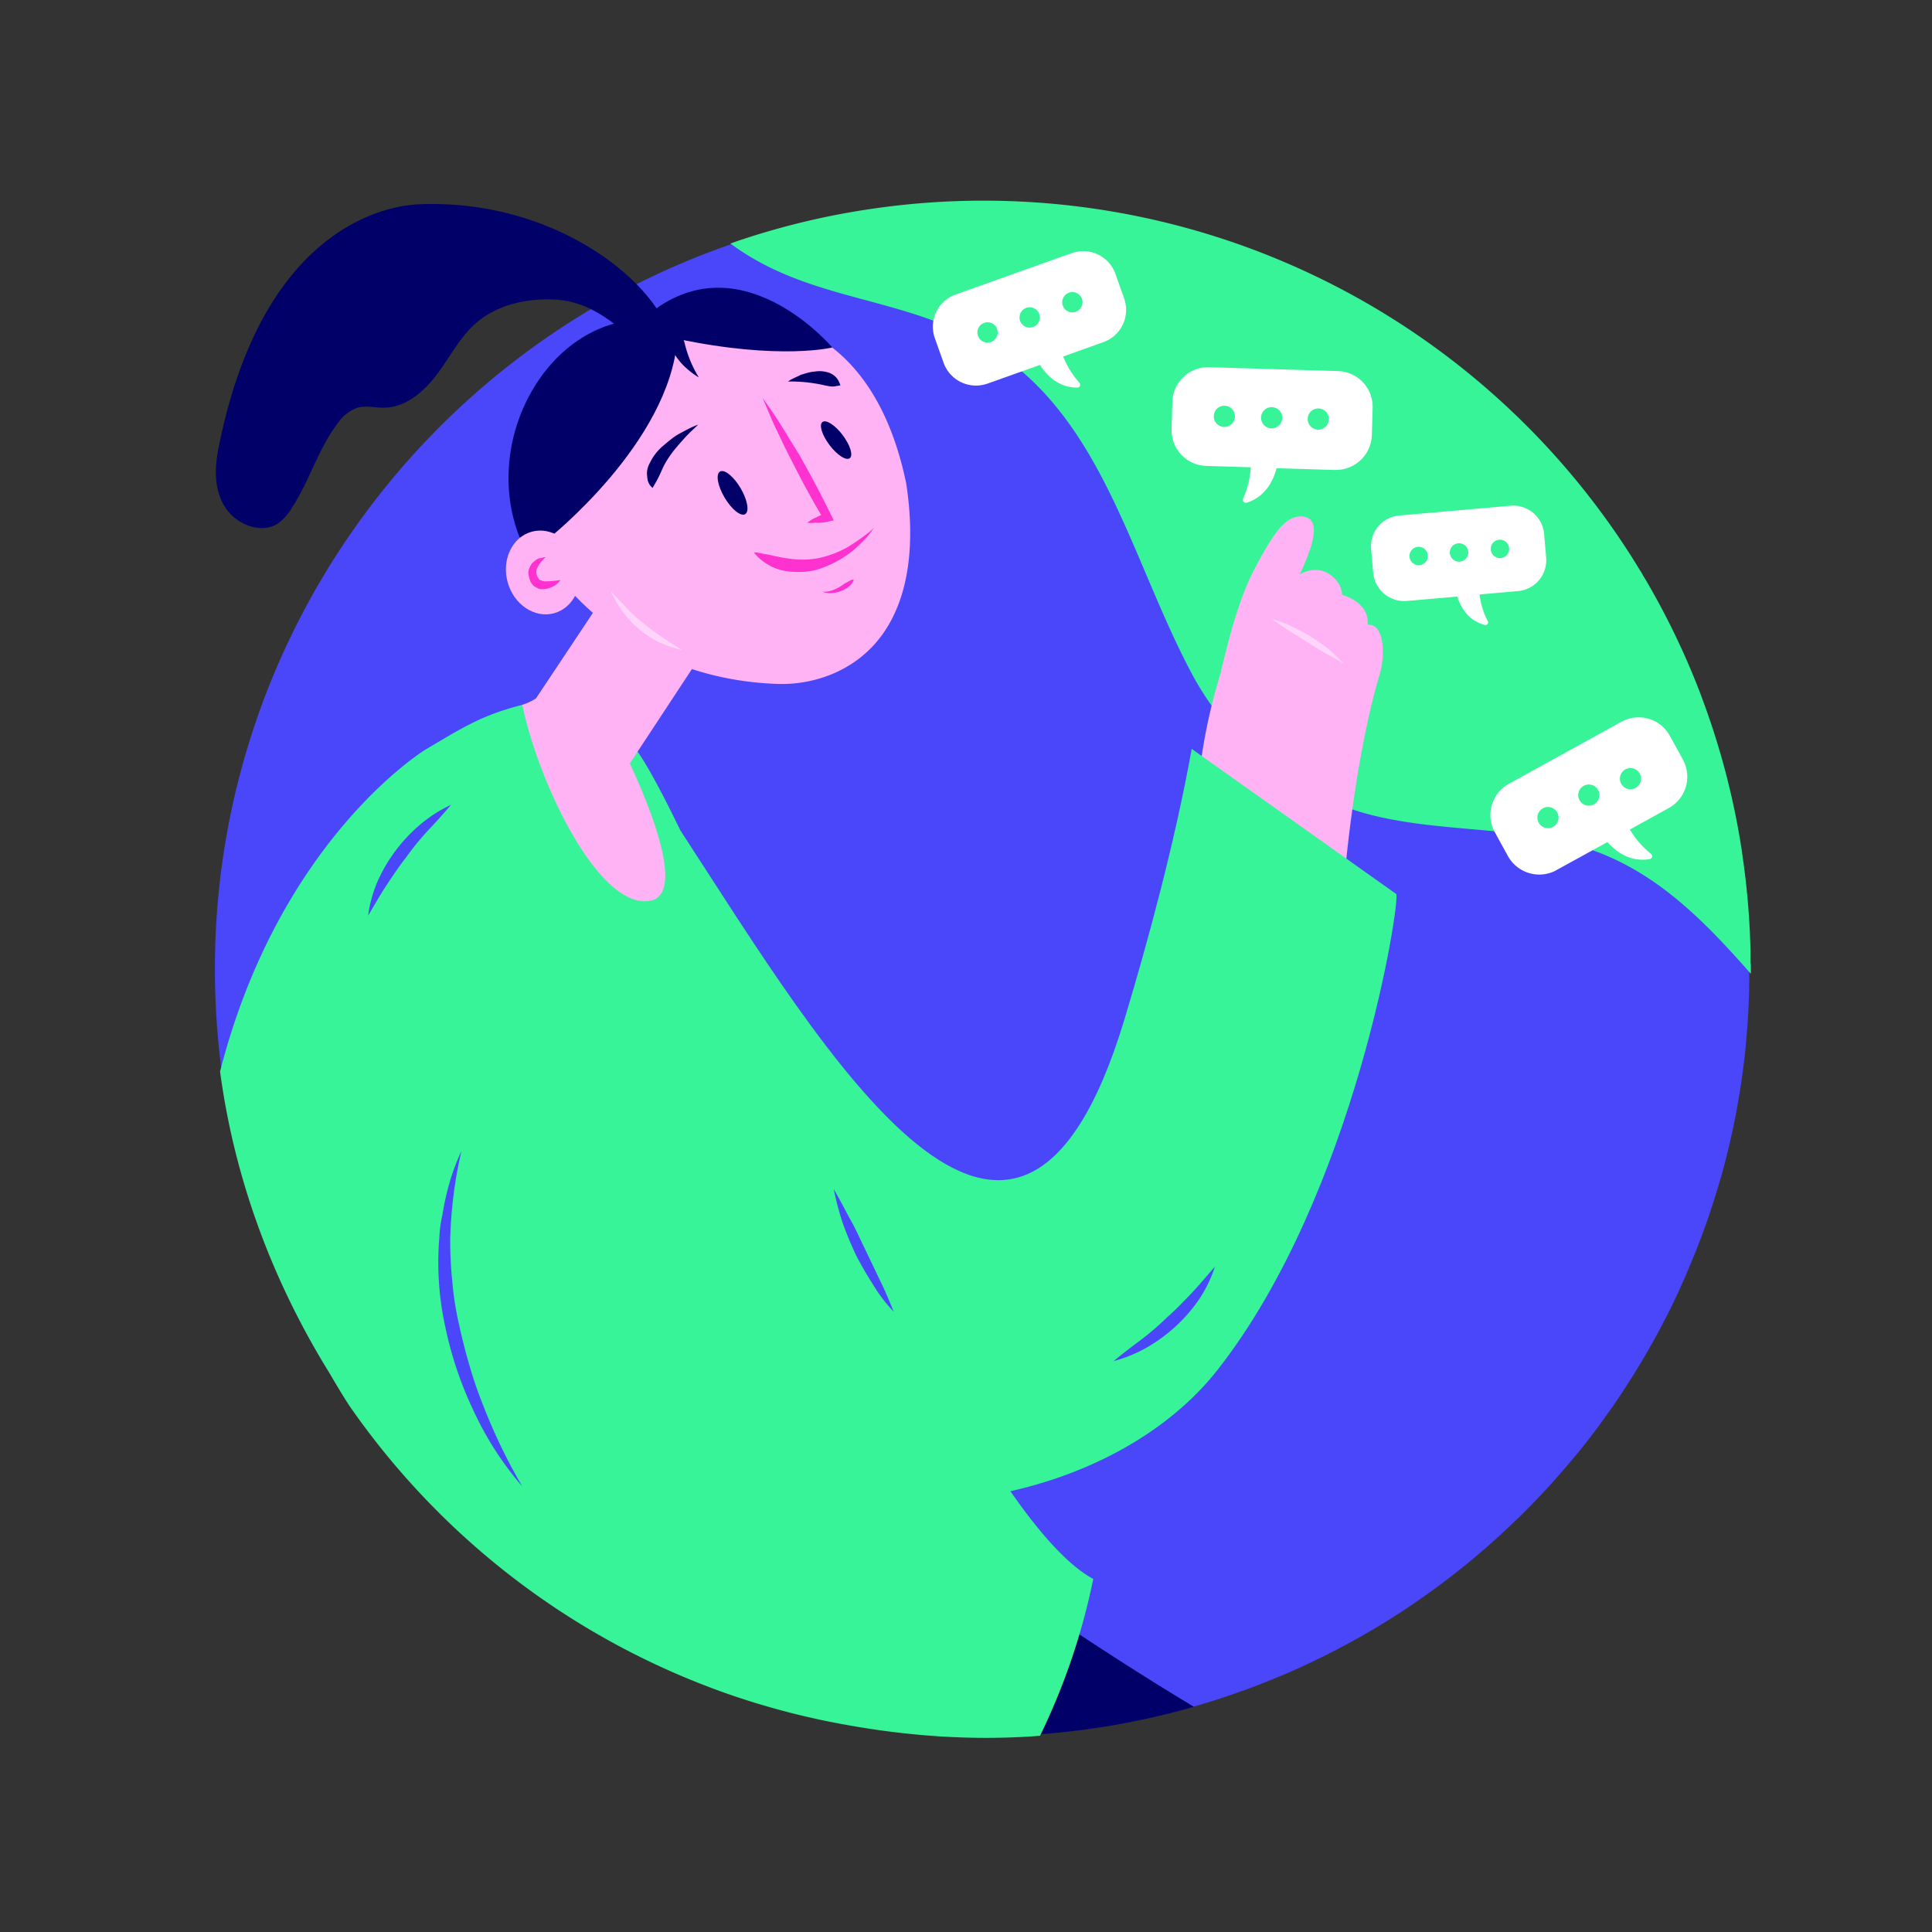 <?xml version="1.0" encoding="UTF-8"?>
<svg width="426.51mm" height="426.51mm" viewBox="0 0 1209 1209" xmlns="http://www.w3.org/2000/svg">
 <rect x="0" y="0" width="1209" height="1209" fill="#333333" stroke="none"/>
 <defs>
  <style>.cls-1{fill:#4947f9;}.cls-2{fill:#000068;}.cls-3{fill:#37f499;}.cls-4{fill:#ffb3f4;}.cls-5{fill:#ff31cf;}.cls-6,.cls-9{opacity:0.45;}.cls-7,.cls-8,.cls-9{fill:#fff;}.cls-8{isolation:isolate;}</style>
 </defs>
 <g id="Layer_2" data-name="Layer 2">
  <path class="cls-1" d="M1094.65,606.06c0,.43,0,.85,0,1.27v1.52c0,.51,0,1,0,1.55,0,.34,0,.68,0,1,0,1.39,0,2.77-.05,4.15,0,1,0,2.06,0,3.1-.06,2.24-.14,4.49-.22,6.73-.08,2-.16,4-.26,6h0v.21c-.1,1.77-.2,3.55-.31,5.34s-.22,3.32-.34,5c0,.27,0,.53-.05.79l-.42,5.26c0,.49-.08,1-.13,1.46l-.33,3.67c0,.11,0,.22,0,.32s0,.12,0,.19c-.15,1.64-.32,3.27-.5,4.91,0,.36-.08.75-.13,1.11-.17,1.6-.36,3.18-.55,4.76s-.38,3.13-.58,4.69c-.07.46-.12.93-.19,1.39-.2,1.59-.43,3.2-.67,4.8-.17,1.35-.39,2.71-.59,4.05,0,.24-.07.46-.11.69s-.11.7-.16,1.06c-.26,1.67-.52,3.34-.8,5-.58,3.44-1.19,6.89-1.85,10.3,0,.18-.06.34-.1.53a2.79,2.79,0,0,0-.06.33c-.29,1.56-.61,3.11-.91,4.67,0,.27-.11.52-.16.8-.32,1.58-.66,3.17-1,4.76-.29,1.3-.57,2.6-.86,3.9-.15.64-.29,1.25-.41,1.87-.3,1.3-.61,2.58-.92,3.88-.11.46-.21.93-.32,1.36-.38,1.62-.77,3.21-1.17,4.81s-.89,3.48-1.34,5.23v0q-.62,2.34-1.26,4.65c-.09.34-.17.68-.27,1q-.95,3.43-2,6.85c-.29,1-.59,2-.89,3-.51,1.7-1,3.42-1.57,5.13-.46,1.51-1,3-1.44,4.52a5.94,5.94,0,0,1-.18.6c-.55,1.7-1.11,3.41-1.69,5.1-1.14,3.4-2.31,6.76-3.53,10.12-.61,1.68-1.22,3.36-1.86,5s-1.25,3.34-1.9,5-1.3,3.32-2,5-1.32,3.26-2,4.87l0,.08c-.68,1.65-1.36,3.27-2.08,4.92s-1.34,3.16-2,4.74c-.13.31-.27.64-.41.95-.54,1.21-1.07,2.43-1.64,3.63-.11.29-.24.59-.38.87-.49,1.1-1,2.21-1.52,3.31a1.17,1.17,0,0,1,0,.11c-.36.81-.74,1.61-1.12,2.39-.44,1-.89,1.91-1.35,2.86-.24.51-.5,1-.73,1.54-.6,1.23-1.19,2.46-1.81,3.68a.73.73,0,0,1-.06.14q-1.1,2.22-2.21,4.42l-2.59,5c-.81,1.57-1.65,3.15-2.49,4.69-.71,1.35-1.42,2.67-2.15,4l-1,1.82c-.8,1.42-1.59,2.84-2.4,4.26-.68,1.2-1.35,2.4-2.06,3.6-.14.26-.3.52-.45.78-.62,1.08-1.24,2.15-1.88,3.22-1.2,2-2.39,4-3.6,6-.71,1.15-1.4,2.29-2.12,3.43-.85,1.37-1.71,2.72-2.57,4.08-.47.75-1,1.52-1.46,2.26s-1,1.62-1.56,2.42-.85,1.32-1.29,2c-1.32,2-2.67,4-4,6-.36.54-.74,1.08-1.11,1.63-.25.37-.51.75-.78,1.12-.55.82-1.12,1.64-1.71,2.45-.26.39-.52.76-.81,1.15-.75,1.09-1.52,2.16-2.29,3.23-1.22,1.72-2.5,3.46-3.76,5.17l-1.08,1.46-1.34,1.81c-.25.31-.48.64-.72,1-.61.79-1.21,1.59-1.81,2.38l-2.12,2.74c-.44.57-.9,1.15-1.33,1.72l-1.05,1.31c-.2.27-.4.53-.6.77-.87,1.09-1.7,2.17-2.58,3.23l-.4.51q-1.44,1.74-2.85,3.49L985,912c-1.1,1.32-2.21,2.66-3.33,4s-2.28,2.68-3.44,4-2.31,2.68-3.47,4-2.34,2.65-3.52,3.95q-3.88,4.33-7.9,8.57c-1,1-1.93,2-2.92,3s-2,2.12-3.07,3.17l-1.05,1.07c-1,1-2,2-3,3q-4.1,4.07-8.27,8l-3.47,3.26-2.84,2.64c-1.75,1.59-3.5,3.18-5.26,4.74-1.23,1.1-2.45,2.18-3.7,3.26s-2.35,2-3.54,3.06c-1.61,1.38-3.25,2.76-4.9,4.13q-1.83,1.55-3.72,3.06c-1,.81-2,1.63-3,2.43-.75.59-1.5,1.2-2.26,1.79-1,.78-2,1.55-2.94,2.32-.1.09-.2.14-.32.23-1.31,1-2.65,2.08-4,3.09s-2.52,1.91-3.78,2.84c-.37.29-.77.57-1.16.86-1.2.9-2.39,1.77-3.59,2.65-1.43,1-2.87,2.07-4.32,3.1l-3.11,2.19c-2,1.38-4,2.76-6,4.12-1.35.92-2.71,1.81-4.06,2.72s-2.93,1.92-4.39,2.87l-.08,0c-1.34.87-2.69,1.74-4,2.58l-.94.61-4.06,2.5c-1.4.87-2.81,1.72-4.21,2.55l-1.51.92c-1.14.67-2.29,1.34-3.44,2-1.54.9-3.09,1.78-4.65,2.68l-3.62,2c-.3.19-.61.34-.92.53s-.67.38-1,.55l-3.8,2.08-.3.16c-1.47.77-2.92,1.56-4.39,2.34-1.66.87-3.32,1.74-5,2.58l-3.6,1.82-1.42.71c-1.47.73-3,1.45-4.45,2.17l-2.43,1.16-4.88,2.29q-6.12,2.84-12.33,5.5l-2.48,1c-.48.21-.92.38-1.38.59-.74.29-1.47.6-2.2.92-1.59.65-3.17,1.28-4.75,1.91-.56.23-1.15.45-1.72.69-2.81,1.1-5.64,2.2-8.49,3.26l-4.88,1.79q-2.93,1-5.88,2.07l-2.16.75q-3,1-6,2l-2.64.86c-3.73,1.19-7.45,2.33-11.21,3.43l-1.76.52-.88.25c-.21.05-.43.11-.64.18l-2.88.8-2.89.8-2.67.71c-1,.29-2.09.56-3.14.82l-2.9.74c-1.25.32-2.5.64-3.75.93-1.42.35-2.85.68-4.28,1-.49.13-1,.24-1.46.33-1.6.38-3.23.74-4.84,1.1a3.26,3.26,0,0,1-.45.09c-.94.22-1.91.42-2.87.61-2,.44-4,.86-6.06,1.25l-2.85.56-3.41.64-4.78.87c-.51.07-1,.15-1.47.24-.78.14-1.55.26-2.34.38-1,.18-2,.33-3,.5-1.45.22-2.92.46-4.37.66l-1.68.26q-3,.45-6.08.85l-2.64.35-4.12.5c-.8.1-1.6.2-2.4.28-2.1.25-4.19.47-6.3.67-1,.12-1.95.21-2.93.29q-3.08.3-6.17.55l-2,.15a479.84,479.84,0,0,1-130-7.47c-2.83-.55-5.64-1.13-8.45-1.73q-17.34-3.75-34.22-8.72c-1.21-.35-2.42-.7-3.62-1.07-4.71-1.42-9.41-2.93-14.07-4.49q-7.94-2.67-15.73-5.62A481.66,481.66,0,0,1,338.8,999.58a482.26,482.26,0,0,1-118-118.21q-7.6-10.89-14.63-22.23c-.12-.18-.23-.37-.34-.55A477.25,477.25,0,0,1,138.73,670.5q-1.62-12.24-2.65-24.68-.66-7.94-1-15.84-.25-5.09-.4-10.16c-6-212,127.74-398.92,321.38-466.48l3-1.05c1.26-.44,2.55-.87,3.83-1.3q16.86-5.61,34.31-10,3.39-.85,6.8-1.65,6.44-1.51,12.93-2.86,14.21-2.93,28.7-5,14.68-2.13,29.69-3.36a480.47,480.47,0,0,1,432.14,202.47q5.85,8.3,11.33,16.86c.68,1,1.35,2.1,2,3.14s1.1,1.77,1.66,2.65c.41.67.83,1.34,1.23,2,.52.83,1,1.66,1.53,2.5s1,1.55,1.42,2.34,1,1.75,1.55,2.63,1.07,1.82,1.61,2.74,1,1.64,1.43,2.47l.46.8c.48.82,1,1.66,1.41,2.5.23.38.43.77.65,1.16.55,1,1.11,1.94,1.63,2.93l.13.23c.64,1.17,1.29,2.34,1.91,3.51s1.23,2.3,1.84,3.45l.13.23,1.85,3.56c.62,1.22,1.25,2.43,1.87,3.64q3.87,7.65,7.45,15.45c.48,1,1,2,1.41,3.07l.2.41c1,2.2,2,4.42,2.95,6.65.06.16.13.32.19.47q1.65,3.79,3.21,7.59c.54,1.29,1,2.56,1.56,3.84s1,2.56,1.52,3.85,1,2.57,1.51,3.85l1,2.79c.29.77.59,1.54.87,2.32s.54,1.51.84,2.27c.07.25.17.51.26.77.41,1.11.81,2.23,1.2,3.35,0,.07,0,.14.07.19q1.65,4.67,3.2,9.4c.37,1.09.71,2.19,1.06,3.28.13.37.25.77.37,1.17.31.94.62,1.91.91,2.88q.72,2.31,1.42,4.62c0,.16.08.33.13.49.41,1.34.8,2.68,1.19,4s.77,2.7,1.16,4.06c.3,1.06.59,2.14.88,3.22s.57,2.05.84,3.08.57,2.19.86,3.27c.31,1.25.63,2.48.93,3.74.19.73.37,1.47.54,2.2s.41,1.66.61,2.49c.67,2.83,1.33,5.66,1.94,8.5.22,1,.42,2,.65,3,.06.34.14.67.2,1,.21,1,.43,2,.63,3,0,.27.11.55.16.82.21,1,.42,2.07.62,3.1,0,.22.08.42.13.63.24,1.24.47,2.49.7,3.73s.48,2.68.73,4c.48,2.67.91,5.36,1.34,8.06.22,1.26.41,2.53.6,3.8,0,.11,0,.22,0,.33.19,1.32.39,2.64.57,4,.16,1.09.3,2.16.45,3.25.12.89.24,1.8.36,2.7s.24,1.89.35,2.84c.19,1.48.38,3,.54,4.45.06.56.12,1.09.18,1.63,0,.21,0,.42.07.62.08.68.14,1.36.22,2.07s.15,1.4.21,2.11.18,1.66.25,2.5c.22,2.18.41,4.36.59,6.55.1,1.27.2,2.51.29,3.77.07.93.13,1.86.2,2.8s.11,1.63.17,2.43c.14,2.42.28,4.82.4,7.23.05,1,.1,2.07.13,3.09,0,.57,0,1.14.07,1.71,0,1.17.09,2.34.13,3.5V592c0,1.18.08,2.37.11,3.56,0,.86,0,1.72,0,2.57s0,1.5,0,2.26l0,1.54v0c0,.53,0,1.07,0,1.59C1094.65,604.42,1094.64,605.25,1094.65,606.06Z"/>
  <path class="cls-2" d="M747.17,1068.09c-.21.05-.43.11-.64.18l-2.88.8-2.89.8-2.67.71c-1,.29-2.09.56-3.14.82l-2.9.74c-1.25.32-2.5.64-3.75.93-1.42.35-2.85.68-4.28,1-.49.13-1,.24-1.46.33-1.6.38-3.23.74-4.84,1.1a3.26,3.26,0,0,1-.45.09c-.94.22-1.91.42-2.87.61-2,.44-4,.86-6.06,1.25l-2.85.56-3.41.64-4.78.87c-.51.07-1,.15-1.47.24-.78.14-1.55.26-2.34.38-1,.18-2,.33-3,.5-1.45.22-2.92.46-4.37.66l-1.68.26q-3,.45-6.08.85l-2.64.35-4.12.5c-.8.1-1.6.2-2.4.28-2.1.25-4.19.47-6.3.67-1,.12-1.95.21-2.93.29q-3.08.3-6.17.55a480.2,480.2,0,0,1-132-7.32l92.75-96.49S681,1028.49,747.17,1068.09Z"/>
  <path class="cls-3" d="M1095.65,605.06c0,.43,0,.85,0,1.27v1.52c0,.51,0,1,0,1.55-27.48-31.35-56.06-60.63-94.4-75.62-47.17-18.44-100.71-11.3-149.33-25.48a177.4,177.4,0,0,1-105.18-85c-37.35-69.2-54.63-154.21-118.68-199.84-55.84-39.78-117.84-31.64-171-71.08l3-1.05c1.26-.44,2.55-.87,3.83-1.3q16.86-5.61,34.31-10,3.39-.85,6.8-1.65,6.44-1.51,12.93-2.86,14.21-2.93,28.7-5,14.68-2.13,29.69-3.36a480.47,480.47,0,0,1,432.14,202.47q5.85,8.3,11.33,16.86c.68,1,1.35,2.1,2,3.14s1.1,1.77,1.66,2.65c.41.67.83,1.34,1.23,2,.52.83,1,1.66,1.53,2.5s1,1.55,1.42,2.34,1,1.75,1.55,2.63,1.07,1.82,1.61,2.74,1,1.64,1.43,2.47l.46.8c.48.82,1,1.66,1.41,2.5.23.38.43.77.65,1.16.55,1,1.11,1.94,1.63,2.93l.13.23c.64,1.17,1.29,2.34,1.91,3.51s1.23,2.3,1.84,3.45l.13.23,1.85,3.56c.62,1.22,1.25,2.43,1.87,3.64q3.87,7.65,7.45,15.45c.48,1,1,2,1.41,3.07l.2.41c1,2.2,2,4.42,2.95,6.65.06.16.13.32.19.47q1.65,3.79,3.21,7.59c.54,1.29,1,2.56,1.56,3.84s1,2.56,1.52,3.85,1,2.57,1.51,3.85l1,2.79c.29.77.59,1.54.87,2.32s.54,1.51.84,2.27c.07.25.17.51.26.77.41,1.11.81,2.23,1.2,3.35,0,.07,0,.14.07.19q1.65,4.67,3.2,9.4c.37,1.09.71,2.19,1.06,3.28.13.37.25.77.37,1.17.31.94.62,1.91.91,2.88q.72,2.31,1.42,4.62c0,.16.08.33.13.49.41,1.34.8,2.68,1.19,4s.77,2.7,1.16,4.06c.3,1.06.59,2.14.88,3.22s.57,2.05.84,3.08.57,2.19.86,3.27c.31,1.25.63,2.48.93,3.74.19.73.37,1.47.54,2.2s.41,1.66.61,2.49c.67,2.83,1.33,5.66,1.94,8.5.22,1,.42,2,.65,3,.06.34.14.67.2,1,.21,1,.43,2,.63,3,0,.27.11.55.16.82.21,1,.42,2.07.62,3.1,0,.22.08.42.13.63.24,1.24.47,2.49.7,3.73s.48,2.68.73,4c.48,2.67.91,5.36,1.34,8.06.22,1.26.41,2.53.6,3.8,0,.11,0,.22,0,.33.19,1.32.39,2.64.57,4,.16,1.09.3,2.16.45,3.25.12.89.24,1.8.36,2.7s.24,1.89.35,2.84c.19,1.48.38,3,.54,4.45.06.56.12,1.09.18,1.63,0,.21,0,.42.07.62.08.68.14,1.36.22,2.07s.15,1.4.21,2.11.18,1.66.25,2.5c.22,2.18.41,4.36.59,6.55.1,1.27.2,2.51.29,3.77.07.93.13,1.86.2,2.8s.11,1.63.17,2.43c.14,2.42.28,4.82.4,7.23.05,1,.1,2.07.13,3.09,0,.57,0,1.14.07,1.71,0,1.17.09,2.34.13,3.5V591c0,1.18.08,2.37.11,3.56,0,.86,0,1.72,0,2.57s0,1.5,0,2.26l0,1.54v0c0,.53,0,1.07,0,1.59C1095.65,603.42,1095.64,604.25,1095.65,605.06Z"/>
  <path class="cls-4" d="M769.7,753.62c30.63-66.14,67.85-90.28,70.88-154.07.67-14.16.61-30.81.5-48C847,488.58,856.15,446,863.37,422c3.36-11.14,3-29.29-5.48-30.9-.36-.07-.74-.13-1.13-.18l-.94-.07c1.32-14.13-15.83-18.54-16-18.65.18-8-11.11-21.26-26.41-12.84a147.93,147.93,0,0,0,6.49-15.93h0c.33-1,.64-2,.9-3l.09-.31c2.42-9.08,1.78-15.75-5.15-16.83a8.49,8.49,0,0,0-.9-.12,12.23,12.23,0,0,0-5.39.81h0c-.33.12-.67.28-1,.43-3.87,1.78-7.36,5.4-10.7,10.06-4.64,6.47-9.18,14.81-13.51,23.2-11.76,22.75-19.09,59.33-20.09,61.82a1.77,1.77,0,0,0,.16.22c-15.89,51-19.57,99.45-12.34,156.2Z"/>
  <path class="cls-3" d="m404.74 905.14c157.6 70.31 298.33 26.89 357-47.68 86.54-110 114.63-293.45 112-298l-128-90.83c-10.51 58.52-27.56 121.09-42 169-68 225.78-187 21.65-277.81-117.71"/>
  <path class="cls-3" d="m381.47 449.32c0.5 0.76 7.32 17.3 7 17.24-5.06-12.24-6.81-16.56-7-17.24z"/>
  <path class="cls-3" d="M684.14,988.1a412.58,412.58,0,0,1-33.31,98.11c-44.56,3.48-88.2-.25-130-8.47-2.83-.55-5.64-1.13-8.45-1.73q-17.34-3.75-34.22-8.72c-1.21-.35-2.42-.7-3.62-1.07-4.71-1.42-9.41-2.93-14.07-4.49q-7.94-2.67-15.73-5.62A481.66,481.66,0,0,1,337.8,999.58a482.26,482.26,0,0,1-118-118.21c-5.07-7.26-13.86-22.6-14-22.78-34.47-55.78-58.92-119.42-68.09-188.09,36.94-144.35,126.56-200,127.62-200.86,25.12-14.94,36.48-22.16,61.5-28.56,2.72-.42,5.51-1.17,8.23-1.6a260.55,260.55,0,0,0,55.27,22.27C420.58,469.76,587.92,935.44,684.14,988.1Z"/>
  <path class="cls-4" d="m399.89 340.15-65.18 97.94c-10 13.42-1.17 20.17 10 33 15.85 17.41 35.16 27.63 48.35 8.27l45.44-69.05z"/>
  <path class="cls-4" d="m406.42 563.75c-31.34 5.1-69.12-72.45-79.57-122.67a40 40 0 0 0 8.37-3.88l53.32 29c16.35 32.7 42 93.93 17.88 97.55z"/>
  <path class="cls-4" d="m338.12 345.93c36.37 54 90.2 79.67 147 82a83 83 0 0 0 36.22-6.37c42.82-18.39 54-66 45.69-119.3-11.94-57.39-45.03-112.59-127.61-105.14-61.98 10.01-111.18 46.03-101.3 148.81z"/>
  <path class="cls-5" d="M471.86,345.69h1.65l4.42.91c3.86.46,9.1,2.19,16.18,3a54.55,54.55,0,0,0,17.84-.3,64.24,64.24,0,0,0,17.81-6.55,116.09,116.09,0,0,0,12.63-8.61,26.77,26.77,0,0,0,4.45-4,44.81,44.81,0,0,1-3.7,5.17A70.72,70.72,0,0,1,531.7,346.1a64.46,64.46,0,0,1-18.45,9.72c-6.4,2.31-13.68,2.46-20.76,1.67a32.52,32.52,0,0,1-16.85-7.74,26.94,26.94,0,0,1-3.28-3.3Z"/>
  <path class="cls-2" d="m408.35 305.34c-0.25-0.38-0.57-0.45-0.82-0.83a7.63 7.63 0 0 1-1.76-2.66c-0.69-1.46-0.68-3.11-0.92-5.13a13.24 13.24 0 0 1 1.74-6.89 32.11 32.11 0 0 1 7.7-10.28c3.18-2.64 6.42-5.59 10.16-7.79 4.06-2.13 8.19-4.58 12.43-6-3.3 3.27-6.48 5.91-9.53 9.57-5.09 5.54-9.93 11.46-13 18.41a79.62 79.62 0 0 1-4.47 9l-1.53 2.65c0.06-0.39-0.07 0.26 0-0.05z"/>
  <path class="cls-2" d="M525.88,241.18c-1,.12-1.71.31-2.72.43-2.09.56-4.3.11-6.52-.34a95.22,95.22,0,0,0-23.52-2.52c2.35-1.82,5.52-2.82,8.12-4.26,2.79-.75,5.64-1.81,8.3-1.93A18.47,18.47,0,0,1,518,233a10.88,10.88,0,0,1,6.56,5A15.54,15.54,0,0,1,525.88,241.18Z"/>
  <path class="cls-2" d="m423.5 205.71c0.76 1.14 1.32 1.59 2.08 2.73a27 27 0 0 1 2.75 5.83 72.65 72.65 0 0 0 9 21.93 48.71 48.71 0 0 1-7.44-5.47 36.51 36.51 0 0 1-5.67-6.1 22.19 22.19 0 0 1-4-7.74 10.12 10.12 0 0 1 1-8 17.36 17.36 0 0 1 2.28-3.18z"/>
  <path class="cls-5" d="M534.22,362.75a2.92,2.92,0,0,1-.64,1.51c-.64,1.52-2.17,2.52-3.37,3.59a19.62,19.62,0,0,1-9.89,3.25,11.94,11.94,0,0,1-5.75-.85,13.75,13.75,0,0,0,5.38-.55,26.82,26.82,0,0,0,8.5-4.51c1.46-.69,2.6-1.44,4.06-2.13A3.36,3.36,0,0,1,534.22,362.75Z"/>
  <ellipse class="cls-2" transform="translate(-93.13 276.13) rotate(-30.58)" cx="458.42" cy="308.39" rx="5.81" ry="15.48"/>
  <ellipse class="cls-2" transform="translate(-60.35 370.63) rotate(-37.03)" cx="523.22" cy="275.42" rx="5.16" ry="14.19"/>
  <g class="cls-6">
   <path class="cls-7" d="M382,369.74c3.21,3.62,6.8,7,10,10.61a97.19,97.19,0,0,0,10.83,9.79,119.66,119.66,0,0,0,11.72,8.66c4,2.81,8.14,5.29,12.49,8.16l-3.73-1.09c-1.26-.26-2.46-.84-3.72-1.1l-3.35-1.34a4.17,4.17,0,0,1-1.83-.7l-1.83-.71a73.24,73.24,0,0,1-12.49-8.16,53.28,53.28,0,0,1-10.26-11A85.14,85.14,0,0,1,382,369.74Z"/>
  </g>
  <path class="cls-5" d="M477.2,249c4.08,5.78,8.16,11.56,11.87,17.58s7.4,12.06,11.11,18.09q10.53,18.45,19.93,37.67l1.63,3.3-3.1.68a37.11,37.11,0,0,1-6.77.91,11.69,11.69,0,0,0-3.29,0c-1,.12-2.28-.14-3.61-.08l3-2a18.46,18.46,0,0,1,2.91-1.38c1.91-1.26,4.31-1.75,6.22-3l-1.79,3.92C508,312.58,501.31,300,495,287.53c-3.33-6.28-6.27-12.81-9.28-19S479.89,255.13,477.2,249Z"/>
  <path class="cls-2" d="m342.85 337.35s76.2-60.11 81-125.31c64.4 13.53 97 5.4 97 5.4s-59.85-70.89-118.85-17.44c-58.77 0.79-100.88 74.48-76.95 136 16.86 12.35 17.8 1.35 17.8 1.35z"/>
  <ellipse class="cls-4" transform="translate(-82.92 103.05) rotate(-15.4)" cx="339.73" cy="358.26" rx="22.9" ry="26.45"/>
  <path class="cls-5" d="M341.53,348.6a21.93,21.93,0,0,0-5.35,6.81,6.31,6.31,0,0,0,.42,6l.75,1.14c.25.39.57.45,1.2.58a5.51,5.51,0,0,0,3.16.65,70.55,70.55,0,0,0,9.05-.78,13.88,13.88,0,0,1-8,5.27,10.52,10.52,0,0,1-5.63.17c-.88-.51-2.08-1.09-3-1.6a16.14,16.14,0,0,1-2.08-2.73,17.25,17.25,0,0,1-1.43-5.89c.08-2,1.1-3.73,2.12-5.49a17,17,0,0,1,3.94-3.15A47.05,47.05,0,0,1,341.53,348.6Z"/>
  <path class="cls-2" d="M416.62,203.38c-14.57-33.25-74.63-78.89-154.46-75.53-24.65,1.05-99,18.3-125.46,152.83-2.57,12.52-2.64,26.39,4.36,37s22.38,16.8,33,9.81a32,32,0,0,0,8.69-9.88c10.91-16.65,16.45-36.89,28.58-52.73a25.27,25.27,0,0,1,12.27-9.71c5.6-1.62,11.62.17,17.23-.07,13.39-.31,24.59-10.24,32.59-20.81s14.14-22.93,24-31.74c13.24-11.72,31.88-16,49.74-15.07,17.61.83,31.86,9.86,46.42,22.84"/>
 </g>
 <g id="Layer_4" data-name="Layer 4">
  <path class="cls-8" d="M835.38,294.09,798.83,293c-1.83,7.23-6.56,17.74-18.71,21.6a1.9,1.9,0,0,1-2.32-1.25,1.7,1.7,0,0,1,.1-1.35,56.68,56.68,0,0,0,4.82-19.58l-27.87-.87a22.32,22.32,0,0,1-21.7-22.95v-.1l.48-17a22.33,22.33,0,0,1,23-21.7h.09l80.54,2.42a22.31,22.31,0,0,1,21.7,22.95h0l-.49,17a22.49,22.49,0,0,1-23,21.9Z"/>
  <circle class="cls-3" transform="translate(509.85 1068.5) rotate(-86.29)" cx="824.97" cy="262.26" r="6.65"/>
  <circle class="cls-3" transform="translate(491.33 1041.7) rotate(-86.87)" cx="795.75" cy="261.39" r="6.65"/>
  <circle class="cls-3" transform="translate(464.2 1011.3) rotate(-86.87)" cx="766.14" cy="260.52" r="6.65"/>
  <path class="cls-8" d="M974,544.54a22.44,22.44,0,0,1-30.43-8.93l-8.16-14.85h0a22.27,22.27,0,0,1,8.81-30.26l70.38-38.81.09-.05a22.27,22.27,0,0,1,30.25,8.81l8.16,14.85,0,.08a22.27,22.27,0,0,1-8.81,30.26l-24.35,13.47a56.91,56.91,0,0,0,13.2,15.18,1.65,1.65,0,0,1,.7,1.15,1.88,1.88,0,0,1-1.48,2.17c-12.55,2.11-21.53-5.07-26.45-10.66l-32,17.59Z"/>
  <circle class="cls-3" transform="translate(-125.24 569.57) rotate(-30.87)" cx="968.69" cy="511.55" r="6.64"/>
  <circle class="cls-3" transform="translate(-114.39 580.69) rotate(-30.87)" cx="994.24" cy="497.47" r="6.64"/>
  <circle class="cls-3" transform="matrix(.86 -.51 .51 .86 -103.41 591.95)" cx="1020.1" cy="483.22" r="6.64"/>
  <path class="cls-8" d="M880.35,376.07a19.5,19.5,0,0,1-21.05-17.8L858,343.6h0a19.36,19.36,0,0,1,17.64-21l69.59-6.11h.09a19.35,19.35,0,0,1,20.95,17.64l1.27,14.67v.08a19.36,19.36,0,0,1-17.64,21L925.85,372A49.25,49.25,0,0,0,931,388.73a1.44,1.44,0,0,1,.15,1.16,1.64,1.64,0,0,1-1.94,1.2c-10.71-2.73-15.33-11.59-17.27-17.76l-31.59,2.74Z"/>
  <circle class="cls-3" transform="translate(-35.86 111.04) rotate(-7.02)" cx="887.77" cy="348" r="5.77"/>
  <circle class="cls-3" transform="translate(-35.4 114.11) rotate(-7.02)" cx="913.02" cy="345.79" r="5.77"/>
  <circle class="cls-3" transform="translate(-34.94 117.22) rotate(-7.02)" cx="938.61" cy="343.56" r="5.77"/>
  <path class="cls-8" d="M617.88,240.07a21.53,21.53,0,0,1-27.44-13.15L585,211.61h0a21.36,21.36,0,0,1,13-27.3l72.63-25.91.09,0a21.36,21.36,0,0,1,27.29,13l5.44,15.32,0,.09a21.36,21.36,0,0,1-13,27.29l-25.13,9a54.15,54.15,0,0,0,10.16,16.41,1.63,1.63,0,0,1,.48,1.2,1.81,1.81,0,0,1-1.74,1.83c-12.2.06-19.6-8.12-23.4-14.17l-33,11.73Z"/>
  <circle class="cls-3" transform="translate(-33.16 242.46) rotate(-21.63)" cx="617.98" cy="208.02" r="6.37"/>
  <circle class="cls-3" transform="translate(-27.84 251.52) rotate(-21.63)" cx="644.34" cy="198.62" r="6.37"/>
  <circle class="cls-3" transform="translate(-22.45 260.7) rotate(-21.63)" cx="671.05" cy="189.11" r="6.37"/>
  <path class="cls-1" d="M230.33,573c3.88-6.43,7.38-12.75,11.38-18.79s8-12.08,12.36-17.59A169.32,169.32,0,0,1,267.56,520c4.87-5.23,9.74-10.46,14.64-16.33a86.28,86.28,0,0,0-18.86,12,99.65,99.65,0,0,0-26.94,35.6A83.37,83.37,0,0,0,230.33,573Z"/>
  <path class="cls-1" d="m760.27 792.66c-5 5.64-9.53 11.24-14.53 16.48s-10 10.47-15.29 15.11a168 168 0 0 1-16.22 14c-5.72 4.29-11.44 8.57-17.31 13.48a86.63 86.63 0 0 0 20.69-8.48 99.91 99.91 0 0 0 32.83-30.25 83.8 83.8 0 0 0 9.83-20.34z"/>
  <path class="cls-1" d="m326.85 930.2a352.43 352.43 0 0 1-24-49.5 267.22 267.22 0 0 1-9-26q-3.81-13-6.7-26.3a194.94 194.94 0 0 1-4.14-26.71 240.89 240.89 0 0 1-1.26-27.21 276.12 276.12 0 0 1 7-54.2 137.36 137.36 0 0 0-9.13 26.23c-1.07 4.35-2.06 9-2.74 13.59a78.43 78.43 0 0 0-1.93 14 188 188 0 0 0 3.68 56.11 231.1 231.1 0 0 0 17.9 53 201.48 201.48 0 0 0 30.32 46.99z"/>
  <path class="cls-1" d="m521.74 744.17c3.76 6.33 6.87 12.58 10.31 18.87 3.47 6 6.22 12.5 9.34 18.75l9.26 19.4c3.11 6.25 5.87 12.78 8.58 19.63a98.34 98.34 0 0 1-13.11-17.28c-3.79-6-7.55-12.34-10.66-18.59a212.18 212.18 0 0 1-8.22-19.95 185.21 185.21 0 0 1-5.5-20.83z"/>
  <path class="cls-9" d="m840.66 415c-4-2.06-7.71-4.3-11.56-6.44-3.77-2-7.35-4.46-11-6.69l-11.19-7.06c-3.67-2.23-7.25-4.72-10.91-7.4a60.61 60.61 0 0 1 12.49 4.69 131.9 131.9 0 0 1 11.66 6.18c3.76 2.41 7.33 4.9 10.82 7.66a113.76 113.76 0 0 1 9.69 9.06z"/>
 </g>
</svg>
